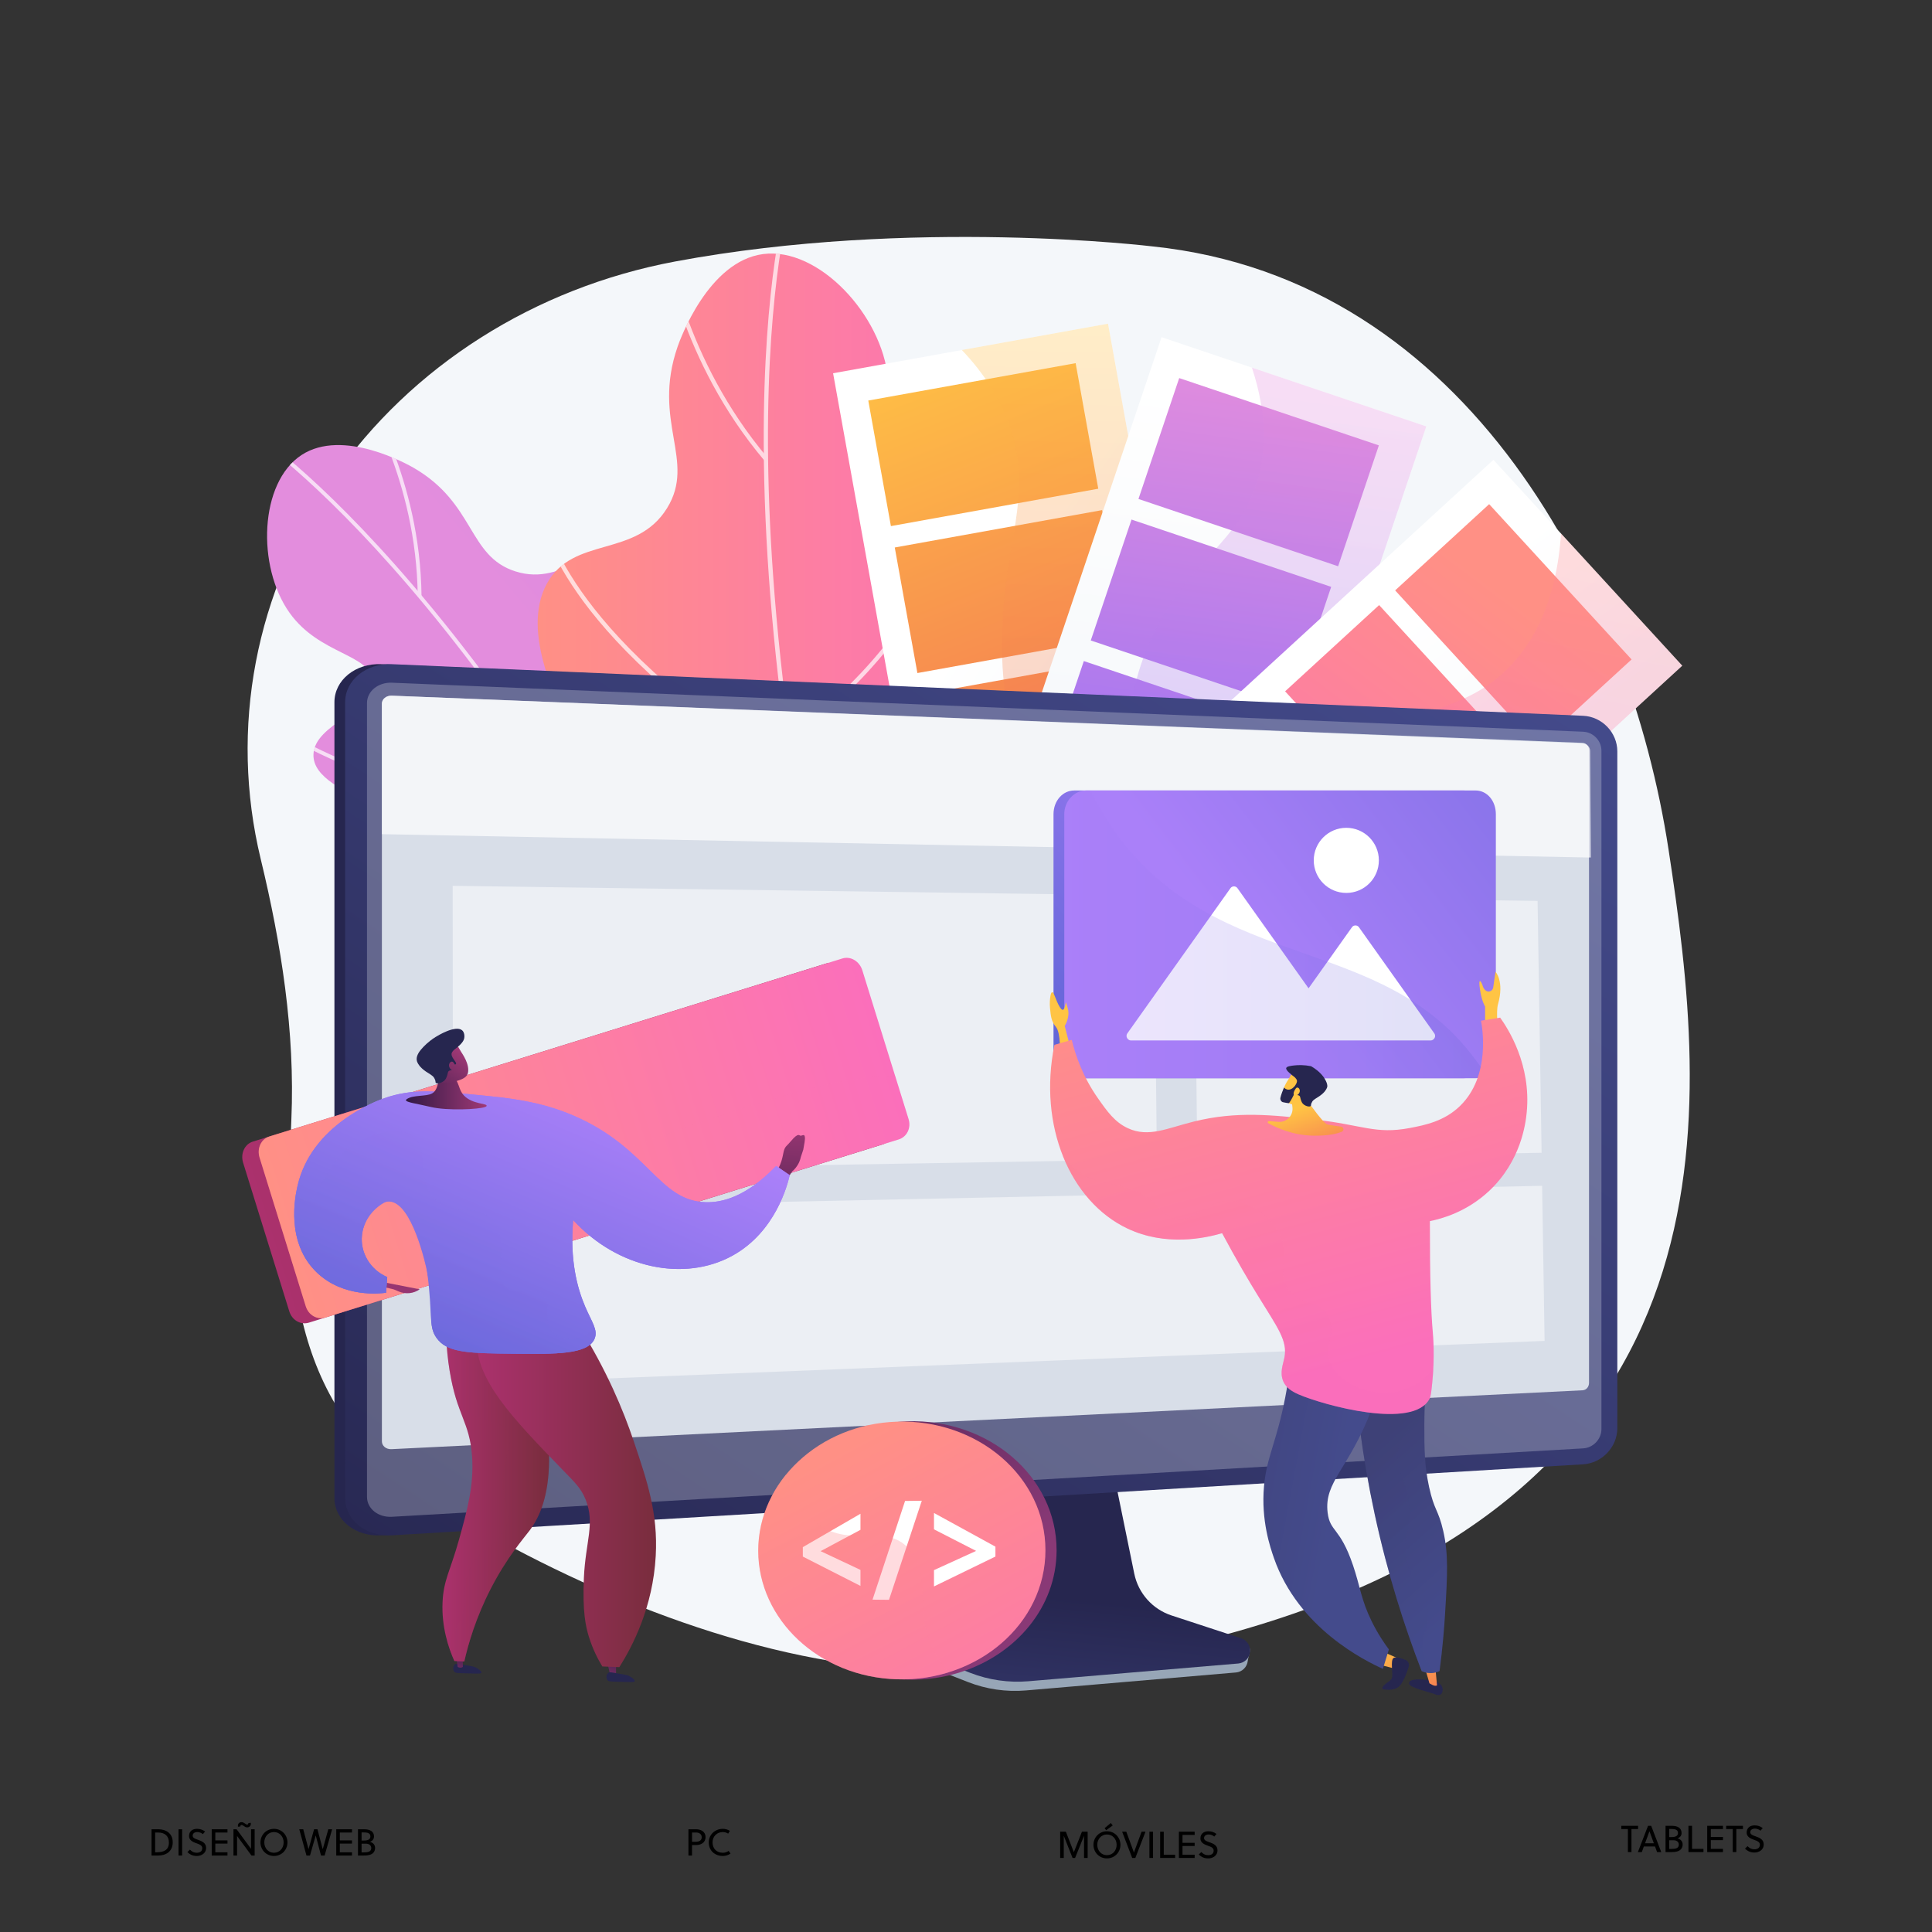 <?xml version="1.0" encoding="utf-8"?>
<!-- Generator: Adobe Illustrator 16.0.3, SVG Export Plug-In . SVG Version: 6.00 Build 0)  -->
<!DOCTYPE svg PUBLIC "-//W3C//DTD SVG 1.1//EN" "http://www.w3.org/Graphics/SVG/1.1/DTD/svg11.dtd">
<svg version="1.1" xmlns="http://www.w3.org/2000/svg" xmlns:xlink="http://www.w3.org/1999/xlink" x="0px" y="0px" width="3710px"
	 height="3710px" viewBox="0 0 3710 3710" enable-background="new 0 0 3710 3710" xml:space="preserve">
<rect x="0" y="0" width="3710" height="3710" fill="#333333" stroke="none"/>
<g id="Background">
</g>
<g id="Illustration">
	<g>
		<path fill="#F4F7FA" d="M3204.074,1631.257c-75.061-491.309-382.81-1094.917-990.803-1158.085c0,0-461.617-56.148-916.669,28.95
			c-270.074,50.506-506.89,200.853-656.737,416.937c-149.849,216.085-199.902,479.57-139.156,730.771
			c39.455,163.157,66.116,332.02,58.799,499.673c-12.734,291.785-5.408,564.146,277.764,738.159
			c252.839,155.374,571.042,292.408,874.611,316.41c206.304,16.312,437.66-10.084,636.498-63.796
			C3361.702,2866.548,3279.136,2122.565,3204.074,1631.257z"/>
		<g>
			<g>
				<g>
					<defs>
						<path id="SVGID_1_" d="M1556.468,2118.337c156.986-168.067,128.876-458.586,26.43-519.104
							c-53.286-31.478-104.631,12.293-155.332-27.934c-56.173-44.568-20.911-120.329-55.805-265.684
							c-18.029-75.102-50.723-211.289-140.011-244.962c-88.546-33.394-144.469,67.324-241.725,36.662
							c-91.962-28.993-76.911-130.064-195.484-198.847c-11.029-6.398-136.003-76.887-215.6-24.651
							c-80.867,53.068-86.335,214.061-22.82,303.054c57.706,80.852,155.392,78.511,159.51,131.543
							c4.538,58.441-112.604,80.426-113.707,140.909c-1.594,87.425,241.992,105.27,271.947,237.426
							c17.615,77.713-58.717,106.379-57.984,208.49c0.944,131.79,129.252,245.847,231.731,295.724
							C1196.133,2263.246,1420.399,2264.011,1556.468,2118.337z"/>
					</defs>
					<linearGradient id="SVGID_2_" gradientUnits="userSpaceOnUse" x1="1177.782" y1="1405.047" x2="3017.728" y2="-137.533">
						<stop  offset="0.004" style="stop-color:#E38DDD"/>
						<stop  offset="1" style="stop-color:#9571F6"/>
					</linearGradient>
					<use xlink:href="#SVGID_1_"  overflow="visible" fill="url(#SVGID_2_)"/>
					<clipPath id="SVGID_3_">
						<use xlink:href="#SVGID_1_"  overflow="visible"/>
					</clipPath>
					<g opacity="0.7" clip-path="url(#SVGID_3_)">
						<path fill="#FFFFFF" d="M1486.395,2259.987l6.595-3.106c-120.261-255.356-247.938-489.283-379.49-695.283
							c-105.266-164.836-213.237-312.27-320.914-438.202C609.091,908.792,488.316,829.974,487.118,829.202l-3.944,6.131
							c1.19,0.768,121.327,79.23,304.214,293.201C956.197,1326.034,1214.5,1682.65,1486.395,2259.987z"/>
						<path fill="#FFFFFF" d="M809.451,1144.591c-2.283-225.921-107.892-390.269-108.959-391.901l-6.104,3.984
							c1.057,1.616,105.513,164.284,107.773,387.99L809.451,1144.591z"/>
						<path fill="#FFFFFF" d="M1132.952,1590.748c74.207-234.668,78.848-391.896,69.672-482.473
							c-9.995-98.657-37.375-141.041-38.535-142.797l-6.084,4.016c0.277,0.42,27.728,43.135,37.448,140.325
							c8.979,89.806,4.219,245.761-69.452,478.73L1132.952,1590.748z"/>
						<path fill="#FFFFFF" d="M1385.864,2042.59c218.622-370.604,181.189-621.534,180.786-624.025l-7.196,1.166
							c0.101,0.626,9.609,65.699-9.337,177.081c-16.686,98.078-59.815,254.388-170.53,442.074L1385.864,2042.59z"/>
						<path fill="#FFFFFF" d="M1013.896,1541.687c25.231-0.528,50.855-2.438,76.75-5.992l-0.991-7.222
							c-169.189,23.228-327.703-24.534-430.879-68.692c-111.849-47.871-184.476-101.869-185.194-102.409l-4.374,5.834
							c0.728,0.545,74.054,55.065,186.698,103.277C744.165,1504.256,872.634,1544.644,1013.896,1541.687z"/>
						<path fill="#FFFFFF" d="M1297.137,1962.595c13.623-0.285,27.418-1.053,41.399-2.35l-0.674-7.258
							c-177.285,16.434-326.539-53.157-420.537-114.429c-101.927-66.441-162.563-137.593-163.164-138.303l-5.569,4.704
							c0.608,0.72,61.938,72.687,164.753,139.706C1000.911,1901.745,1136.003,1965.968,1297.137,1962.595z"/>
					</g>
				</g>
			</g>
			<g>
				<g>
					<defs>
						<path id="SVGID_4_" d="M1545.843,2250.276c-254.893-27.637-442.633-293.401-400.184-419.074
							c22.079-65.365,97.295-65.782,110.823-136.654c14.988-78.522-69.934-116.823-146.277-264.956
							c-39.445-76.536-110.973-215.327-60.093-308.753c50.458-92.651,170.991-48.316,230.791-145
							c56.545-91.422-29.736-165.808,20.314-310.197c4.656-13.431,58.869-163.919,164.101-177.753
							c106.911-14.057,228.718,117.899,239.867,239.275c10.129,110.273-74.057,179.405-38.932,227.182
							c38.709,52.649,153.623-14.058,198.581,36.209c64.983,72.658-127.703,265.036-56.795,398.43
							c41.696,78.439,149.978,46.555,173.033,158.035c37.161,179.698,18.129,233.017-32.094,349.728
							C1876.195,2065.887,1766.773,2274.231,1545.843,2250.276z"/>
					</defs>
					<linearGradient id="SVGID_5_" gradientUnits="userSpaceOnUse" x1="1032.486" y1="1369.512" x2="2000.524" y2="1369.512">
						<stop  offset="0" style="stop-color:#FF9085"/>
						<stop  offset="1" style="stop-color:#FB6FBB"/>
					</linearGradient>
					<use xlink:href="#SVGID_4_"  overflow="visible" fill="url(#SVGID_5_)"/>
					<clipPath id="SVGID_6_">
						<use xlink:href="#SVGID_4_"  overflow="visible"/>
					</clipPath>
					<g opacity="0.7" clip-path="url(#SVGID_6_)">
						<path fill="#FFFFFF" d="M1708.121,2318.873l-7.83,2.178c-84.336-303.154-146.81-593.612-185.684-863.311
							c-31.105-215.808-47.258-418.889-48.008-603.603c-1.279-314.772,43.326-469.238,43.776-470.762l7.793,2.306
							c-0.446,1.515-44.771,155.216-43.44,469.012C1475.957,1144.335,1517.444,1633.473,1708.121,2318.873z"/>
						<path fill="#FFFFFF" d="M1467.787,884.312c-162.525-192.422-192.984-408.065-193.272-410.222l8.054-1.078
							c0.285,2.134,30.495,215.521,191.427,406.056L1467.787,884.312z"/>
						<path fill="#FFFFFF" d="M1519.402,1496.514c-233.478-144.128-351.847-273.509-410.031-356.666
							c-63.375-90.578-71.109-146.296-71.408-148.623l8.061-1.038c0.072,0.556,7.985,56.604,70.525,145.745
							c57.79,82.364,175.332,210.581,407.121,353.667L1519.402,1496.514z"/>
						<path fill="#FFFFFF" d="M1634.757,2062.133c-454.367-153.786-605.417-392.91-606.89-395.307l6.925-4.254
							c0.37,0.603,39.71,62.469,136.785,142.724c85.481,70.668,235.68,171.256,465.784,249.14L1634.757,2062.133z"/>
						<path fill="#FFFFFF" d="M1584.215,1368.425c-21.689,17.92-44.715,34.961-69.167,50.808l-4.42-6.819
							c159.765-103.544,258.842-259.257,313.817-371.647c59.595-121.837,81.611-220.298,81.825-221.276l7.939,1.742
							c-0.218,0.99-22.445,100.401-82.463,223.105C1784.721,1140.477,1705.644,1268.094,1584.215,1368.425z"/>
						<path fill="#FFFFFF" d="M1651.444,1930.001c-11.71,9.675-23.917,19.068-36.666,28.151l-4.714-6.619
							c161.656-115.173,237.023-282.578,271.791-402.736c37.699-130.296,37.106-234.512,37.097-235.549l8.127-0.082
							c0.01,1.05,0.61,106.46-37.417,237.89C1857.273,1662.992,1789.955,1815.557,1651.444,1930.001z"/>
					</g>
				</g>
			</g>
		</g>
		<g>
			<g>
				
					<linearGradient id="SVGID_7_" gradientUnits="userSpaceOnUse" x1="1411.905" y1="1537.38" x2="1692.114" y2="1973.261" gradientTransform="matrix(0.931 -0.365 0.365 0.931 -60.986 340.907)">
					<stop  offset="0.004" style="stop-color:#FFFFFF"/>
					<stop  offset="1" style="stop-color:#F4F7FA"/>
				</linearGradient>
				<polygon fill="url(#SVGID_7_)" points="2386.022,2054.64 1858.106,2149.807 1599.769,716.747 2127.685,621.579 				"/>
				
					<linearGradient id="SVGID_8_" gradientUnits="userSpaceOnUse" x1="2591.098" y1="861.476" x2="2826.865" y2="2046.522" gradientTransform="matrix(0.984 -0.177 0.177 0.984 -915.862 208.152)">
					<stop  offset="0" style="stop-color:#FFC444"/>
					<stop  offset="0.996" style="stop-color:#F36F56"/>
				</linearGradient>
				<polygon fill="url(#SVGID_8_)" points="2108.99,938.479 1710.801,1010.26 1667.338,769.161 2065.527,697.38 				"/>
				
					<linearGradient id="SVGID_9_" gradientUnits="userSpaceOnUse" x1="2517.023" y1="775.872" x2="2752.789" y2="1960.914" gradientTransform="matrix(0.984 -0.177 0.177 0.984 -915.862 208.152)">
					<stop  offset="0" style="stop-color:#FFC444"/>
					<stop  offset="0.996" style="stop-color:#F36F56"/>
				</linearGradient>
				<polygon fill="url(#SVGID_9_)" points="2159.858,1220.653 1761.669,1292.435 1718.206,1051.337 2116.396,979.555 				"/>
				
					<linearGradient id="SVGID_10_" gradientUnits="userSpaceOnUse" x1="2461.707" y1="784.567" x2="2697.475" y2="1969.613" gradientTransform="matrix(0.984 -0.177 0.177 0.984 -915.862 208.152)">
					<stop  offset="0" style="stop-color:#FFC444"/>
					<stop  offset="0.996" style="stop-color:#F36F56"/>
				</linearGradient>
				<polygon fill="url(#SVGID_10_)" points="2210.726,1502.828 1812.537,1574.609 1769.074,1333.511 2167.264,1261.729 				"/>
				
					<linearGradient id="SVGID_11_" gradientUnits="userSpaceOnUse" x1="2422.773" y1="875.598" x2="2658.54" y2="2060.644" gradientTransform="matrix(0.984 -0.177 0.177 0.984 -915.862 208.152)">
					<stop  offset="0" style="stop-color:#FFC444"/>
					<stop  offset="0.996" style="stop-color:#F36F56"/>
				</linearGradient>
				<polygon fill="url(#SVGID_11_)" points="2261.594,1785.003 1863.404,1856.784 1819.941,1615.686 2218.131,1543.903 				"/>
				<g opacity="0.3">
					
						<linearGradient id="SVGID_12_" gradientUnits="userSpaceOnUse" x1="1939.152" y1="1049.501" x2="1610.022" y2="1854.536" gradientTransform="matrix(0.931 -0.365 0.365 0.931 -60.986 340.907)">
						<stop  offset="0" style="stop-color:#FFC444"/>
						<stop  offset="0.996" style="stop-color:#F36F56"/>
					</linearGradient>
					<path fill="url(#SVGID_12_)" d="M2127.684,621.579l-280.635,50.591c40.378,42.263,76.665,95.219,96.224,160.442
						c37.217,124.107-12.465,204.744-18.655,372.762c-6.461,175.354,41.392,257.441,78.886,420.505
						c27.355,118.975,49.421,282.086,34.126,491.565l348.393-62.805L2127.684,621.579z"/>
				</g>
			</g>
			<g>
				
					<linearGradient id="SVGID_13_" gradientUnits="userSpaceOnUse" x1="2091.067" y1="1249.353" x2="1677.432" y2="1998.788" gradientTransform="matrix(0.931 -0.365 0.365 0.931 -60.986 340.907)">
					<stop  offset="0.004" style="stop-color:#FFFFFF"/>
					<stop  offset="1" style="stop-color:#F4F7FA"/>
				</linearGradient>
				<polygon fill="url(#SVGID_13_)" points="2273.75,2198.724 1765.422,2027.391 2230.517,647.504 2738.844,818.837 				"/>
				
					<linearGradient id="SVGID_14_" gradientUnits="userSpaceOnUse" x1="6046.417" y1="-438.166" x2="6232.241" y2="559.417" gradientTransform="matrix(0.948 0.319 -0.319 0.948 -3421.544 -827.747)">
					<stop  offset="0.004" style="stop-color:#E38DDD"/>
					<stop  offset="1" style="stop-color:#9571F6"/>
				</linearGradient>
				<polygon fill="url(#SVGID_14_)" points="2569.582,1087.398 2186.167,958.167 2264.415,726.015 2647.83,855.245 				"/>
				
					<linearGradient id="SVGID_15_" gradientUnits="userSpaceOnUse" x1="5994.801" y1="-428.546" x2="6180.624" y2="569.032" gradientTransform="matrix(0.948 0.319 -0.319 0.948 -3421.544 -827.747)">
					<stop  offset="0.004" style="stop-color:#E38DDD"/>
					<stop  offset="1" style="stop-color:#9571F6"/>
				</linearGradient>
				<polygon fill="url(#SVGID_15_)" points="2478.003,1359.103 2094.589,1229.872 2172.836,997.72 2556.251,1126.95 				"/>
				
					<linearGradient id="SVGID_16_" gradientUnits="userSpaceOnUse" x1="5943.184" y1="-418.932" x2="6129.008" y2="578.653" gradientTransform="matrix(0.948 0.319 -0.319 0.948 -3421.544 -827.747)">
					<stop  offset="0.004" style="stop-color:#E38DDD"/>
					<stop  offset="1" style="stop-color:#9571F6"/>
				</linearGradient>
				<polygon fill="url(#SVGID_16_)" points="2386.424,1630.808 2003.01,1501.576 2081.258,1269.424 2464.672,1398.654 				"/>
				
					<linearGradient id="SVGID_17_" gradientUnits="userSpaceOnUse" x1="5857.52" y1="-592.105" x2="6043.344" y2="405.48" gradientTransform="matrix(0.948 0.319 -0.319 0.948 -3421.544 -827.747)">
					<stop  offset="0.004" style="stop-color:#E38DDD"/>
					<stop  offset="1" style="stop-color:#9571F6"/>
				</linearGradient>
				<polygon fill="url(#SVGID_17_)" points="2294.846,1902.512 1911.432,1773.281 1989.679,1541.128 2373.094,1670.359 				"/>
				<g opacity="0.3">
					
						<linearGradient id="SVGID_18_" gradientUnits="userSpaceOnUse" x1="2179.347" y1="1298.072" x2="1765.711" y2="2047.508" gradientTransform="matrix(0.931 -0.365 0.365 0.931 -60.986 340.907)">
						<stop  offset="0.004" style="stop-color:#E38DDD"/>
						<stop  offset="1" style="stop-color:#9571F6"/>
					</linearGradient>
					<path fill="url(#SVGID_18_)" d="M2738.844,818.837l-334.789-112.842c29.936,90.385,25.382,158.09,13.116,206.534
						c-34.461,136.116-139.918,160.696-210.329,322.517c-66.024,151.738-28.937,257.996-34.853,386.277
						c-5.63,122.05-51.021,282.056-211.804,471.713l313.563,105.688L2738.844,818.837z"/>
				</g>
			</g>
			<g>
				
					<linearGradient id="SVGID_19_" gradientUnits="userSpaceOnUse" x1="1895.188" y1="1897.559" x2="2024.179" y2="2373.491" gradientTransform="matrix(0.931 -0.365 0.365 0.931 -60.986 340.907)">
					<stop  offset="0.004" style="stop-color:#FFFFFF"/>
					<stop  offset="1" style="stop-color:#F4F7FA"/>
				</linearGradient>
				<polygon fill="url(#SVGID_19_)" points="2157.279,2262.612 1794.683,1867.295 2867.795,883.004 3230.392,1278.321 				"/>
				
					<linearGradient id="SVGID_20_" gradientUnits="userSpaceOnUse" x1="8469.194" y1="-3149.809" x2="8655.03" y2="-2152.161" gradientTransform="matrix(0.676 0.737 -0.737 0.676 -5115.918 -2943.963)">
					<stop  offset="0" style="stop-color:#FF9085"/>
					<stop  offset="1" style="stop-color:#FB6FBB"/>
				</linearGradient>
				<polygon fill="url(#SVGID_20_)" points="2952.564,1431.899 2679.069,1133.726 2859.61,968.128 3133.105,1266.302 				"/>
				
					<linearGradient id="SVGID_21_" gradientUnits="userSpaceOnUse" x1="8406.167" y1="-3201.335" x2="8592.004" y2="-2203.683" gradientTransform="matrix(0.676 0.737 -0.737 0.676 -5115.918 -2943.963)">
					<stop  offset="0" style="stop-color:#FF9085"/>
					<stop  offset="1" style="stop-color:#FB6FBB"/>
				</linearGradient>
				<polygon fill="url(#SVGID_21_)" points="2741.264,1625.71 2467.77,1327.535 2648.311,1161.938 2921.805,1460.112 				"/>
				
					<linearGradient id="SVGID_22_" gradientUnits="userSpaceOnUse" x1="8347.87" y1="-3227.468" x2="8533.707" y2="-2229.816" gradientTransform="matrix(0.676 0.737 -0.737 0.676 -5115.918 -2943.963)">
					<stop  offset="0" style="stop-color:#FF9085"/>
					<stop  offset="1" style="stop-color:#FB6FBB"/>
				</linearGradient>
				<polygon fill="url(#SVGID_22_)" points="2529.965,1819.521 2256.47,1521.346 2437.011,1355.748 2710.506,1653.923 				"/>
				
					<linearGradient id="SVGID_23_" gradientUnits="userSpaceOnUse" x1="8284.947" y1="-3278.438" x2="8470.784" y2="-2280.786" gradientTransform="matrix(0.676 0.737 -0.737 0.676 -5115.918 -2943.963)">
					<stop  offset="0" style="stop-color:#FF9085"/>
					<stop  offset="1" style="stop-color:#FB6FBB"/>
				</linearGradient>
				<polygon fill="url(#SVGID_23_)" points="2318.665,2013.331 2045.17,1715.156 2225.711,1549.559 2499.206,1847.733 				"/>
				<g opacity="0.3">
					
						<linearGradient id="SVGID_24_" gradientUnits="userSpaceOnUse" x1="2435.672" y1="1529.09" x2="2053.165" y2="2133.986" gradientTransform="matrix(0.931 -0.365 0.365 0.931 -60.986 340.907)">
						<stop  offset="0" style="stop-color:#FF9085"/>
						<stop  offset="1" style="stop-color:#FB6FBB"/>
					</linearGradient>
					<path fill="url(#SVGID_24_)" d="M3230.391,1278.321l-232.708-253.708c-8.965,131.146-52.8,205.277-93.3,249.635
						c-94.675,103.691-199.236,75.538-337.738,184.9c-129.875,102.551-147.381,213.726-213.196,323.996
						c-58.351,97.762-162.728,208.258-363.84,296.666l167.671,182.802L3230.391,1278.321z"/>
				</g>
			</g>
			
				<linearGradient id="SVGID_25_" gradientUnits="userSpaceOnUse" x1="2553.852" y1="2280.872" x2="2667.945" y2="2280.872" gradientTransform="matrix(0.984 -0.177 0.177 0.984 -915.862 208.152)">
				<stop  offset="0.004" style="stop-color:#E38DDD"/>
				<stop  offset="1" style="stop-color:#9571F6"/>
			</linearGradient>
			<circle fill="url(#SVGID_25_)" cx="2058.15" cy="1989.586" r="57.045"/>
		</g>
		<g>
			<g>
				<path fill="#97A6B7" d="M2245.229,3118.218c-36.632-12.15-64.012-43.24-71.733-81.453l-53.317-263.885l-456.094,16.195
					l-56.132,274.909c-7.861,38.501,23.608,77.127,59.851,91.308l190.82,74.66c35.491,13.887,73.642,19.418,111.56,16.174
					l403.271-34.499c11.789-1.009,21.245-10.275,22.617-22.163c1.372-11.889,9.631-25.238-1.609-28.967L2245.229,3118.218z"/>
				<linearGradient id="SVGID_26_" gradientUnits="userSpaceOnUse" x1="1959.929" y1="3612.936" x2="2016.8" y2="3063.176">
					<stop  offset="0" style="stop-color:#444B8C"/>
					<stop  offset="0.996" style="stop-color:#26264F"/>
				</linearGradient>
				<path fill="url(#SVGID_26_)" d="M2249.743,3102.169c-36.596-11.998-63.948-42.697-71.661-80.43l-53.264-260.567l-444.977,16.01
					l-56.076,271.453c-7.854,38.017,12.925,76.14,49.132,90.142l190.627,73.723c35.456,13.712,73.568,19.173,111.447,15.971
					l402.865-34.065c11.776-0.996,21.223-10.146,22.594-21.886s-5.714-22.819-16.944-26.502L2249.743,3102.169z"/>
			</g>
			<linearGradient id="SVGID_27_" gradientUnits="userSpaceOnUse" x1="1565.252" y1="2079.005" x2="964.939" y2="2148.514">
				<stop  offset="0" style="stop-color:#444B8C"/>
				<stop  offset="0.395" style="stop-color:#383C74"/>
				<stop  offset="0.996" style="stop-color:#26264F"/>
			</linearGradient>
			<path fill="url(#SVGID_27_)" d="M732.119,2948.271c-49.46,2.949-89.923-29.138-89.923-71.541V1348.407
				c0-42.402,40.463-75.148,89.923-73.006l2287.338,99.108c36.313,1.574,65.716,32.188,65.716,68.252v1299.827
				c0,36.063-29.403,67.157-65.716,69.322L732.119,2948.271z"/>
			<linearGradient id="SVGID_28_" gradientUnits="userSpaceOnUse" x1="2586.933" y1="976.588" x2="975.569" y2="3428.386">
				<stop  offset="0" style="stop-color:#444B8C"/>
				<stop  offset="0.996" style="stop-color:#26264F"/>
			</linearGradient>
			<path fill="url(#SVGID_28_)" d="M752.676,2948.271c-49.46,2.949-89.924-29.138-89.924-71.541V1348.407
				c0-42.402,40.463-75.148,89.924-73.006l2287.338,99.108c36.313,1.574,65.716,32.188,65.716,68.252v1299.827
				c0,36.063-29.403,67.157-65.716,69.322L752.676,2948.271z"/>
			<path opacity="0.3" fill="#D8DEE8" d="M3040.015,1405.101l-2287.338-94.097c-26.441-1.089-47.94,16.383-47.94,39.025v1188.632
				v335.762c0,22.644,21.499,39.764,47.94,38.246l2287.338-131.35c19.463-1.117,35.201-17.706,35.201-37.056v-297.136V1441.584
				C3075.216,1422.234,3059.478,1405.901,3040.015,1405.101z"/>
			<path fill="#D8DEE8" d="M3051.408,1440.756V2655.38c0,7.551-4.981,13.997-12.563,14.376l-2287.086,113.08
				c-10.299,0.506-18.404-6.256-18.404-15.04V1351.151c0-8.784,8.695-15.641,18.994-15.229l2286.334,90.584
				C3046.266,1426.822,3051.408,1433.204,3051.408,1440.756z"/>
			<g>
				<path opacity="0.7" fill="#FFFFFF" d="M3053.539,1442.215l1.277,204.482L733.355,1601.83v-250.739
					c0-8.749,8.547-15.578,18.67-15.169l2287.758,91.832C3047.504,1428.08,3053.485,1434.557,3053.539,1442.215z"/>
				<g opacity="0.5">
					<polygon fill="#FFFFFF" points="2221.572,2226.248 869.794,2249.232 869.227,1701.035 2216.158,1719.736 					"/>
					<polygon fill="#FFFFFF" points="2960.338,2213.687 2299.136,2224.929 2293.469,1720.81 2952.615,1729.961 					"/>
					<polygon fill="#FFFFFF" points="2966.105,2574.915 870.218,2658.936 869.868,2321.136 2961.35,2277.102 					"/>
				</g>
			</g>
		</g>
		<g>
			<g>
				
					<linearGradient id="SVGID_29_" gradientUnits="userSpaceOnUse" x1="2.195" y1="2293.736" x2="1214.236" y2="2293.736" gradientTransform="matrix(0.955 -0.297 0.297 0.955 -171.646 185)">
					<stop  offset="0" style="stop-color:#AB316D"/>
					<stop  offset="1" style="stop-color:#792D3D"/>
				</linearGradient>
				<path fill="url(#SVGID_29_)" d="M1713.013,2158.553c5.439,17.511-3.221,34.43-18.876,39.293L593.33,2539.813
					c-15.656,4.863-32.378-4.171-37.818-21.681l-88.643-285.346c-5.44-17.511,2.842-35.647,18.498-40.511l1100.808-341.968
					c15.656-4.863,32.757,5.389,38.196,22.898L1713.013,2158.553z"/>
				
					<linearGradient id="SVGID_30_" gradientUnits="userSpaceOnUse" x1="35.277" y1="2293.736" x2="1247.319" y2="2293.736" gradientTransform="matrix(0.955 -0.297 0.297 0.955 -171.646 185)">
					<stop  offset="0" style="stop-color:#FF9085"/>
					<stop  offset="1" style="stop-color:#FB6FBB"/>
				</linearGradient>
				<path fill="url(#SVGID_30_)" d="M1655.966,1863.396l88.646,285.354c5.434,17.492-3.228,34.418-18.882,39.281L624.926,2529.998
					c-15.654,4.863-32.382-4.176-37.816-21.667l-88.646-285.354c-5.443-17.521,2.844-35.653,18.499-40.517l1100.803-341.966
					C1633.42,1835.631,1650.523,1845.877,1655.966,1863.396z"/>
				
					<linearGradient id="SVGID_31_" gradientUnits="userSpaceOnUse" x1="35.277" y1="2293.736" x2="1247.313" y2="2293.736" gradientTransform="matrix(0.955 -0.297 0.297 0.955 -171.646 185)">
					<stop  offset="0" style="stop-color:#FF9085"/>
					<stop  offset="1" style="stop-color:#FB6FBB"/>
				</linearGradient>
				<path opacity="0.2" fill="url(#SVGID_31_)" d="M1719.111,2066.663l25.5,82.088c5.434,17.492-3.228,34.418-18.882,39.281
					L624.926,2529.998c-15.654,4.863-32.382-4.176-37.816-21.667l-88.646-285.354c-5.443-17.521,2.844-35.653,18.499-40.517
					l140.738-43.72c36.646-1.968,74.209,3.685,106.979,23.707c110.785,67.688,119.874,157.771,405.952,54.729
					C1379.043,2142.103,1598.468,2062.033,1719.111,2066.663z"/>
			</g>
			<g>
				<path fill="#26264F" d="M873.419,3196.32c2.521-2.16,5.358-1.395,18.093,0.818c15.651,2.721,18.907,2.876,24.12,5.99
					c1.276,0.763,9.855,5.888,8.896,8.962c-0.729,2.336-6.432,1.779-27.279,1.251c-18.448-0.469-23.21-0.268-25.636-4.022
					C869.146,3205.504,870.103,3199.16,873.419,3196.32z"/>
				<linearGradient id="SVGID_32_" gradientUnits="userSpaceOnUse" x1="887.604" y1="3158.741" x2="874.668" y2="3243.165">
					<stop  offset="0" style="stop-color:#311944"/>
					<stop  offset="1" style="stop-color:#A03976"/>
				</linearGradient>
				<path fill="url(#SVGID_32_)" d="M876.142,3183.116l2.724,17.911c3.442,1.827,6.779,1.96,9.986,0l-0.228-15.672L876.142,3183.116
					z"/>
				<linearGradient id="SVGID_33_" gradientUnits="userSpaceOnUse" x1="849.612" y1="2856.461" x2="1054.357" y2="2856.461">
					<stop  offset="0" style="stop-color:#AB316D"/>
					<stop  offset="1" style="stop-color:#792D3D"/>
				</linearGradient>
				<path fill="url(#SVGID_33_)" d="M857.078,2522.391c-1.162,25.429-1.143,63.963,6.355,109.844
					c14.159,86.638,38.373,97.849,43.055,164.187c3.95,55.978-9.355,103.773-25.136,160.454
					c-16.598,59.62-29.704,76.941-31.536,120.182c-2.021,47.688,11.357,87.104,22.695,112.568
					c6.354,0.304,12.709,0.604,19.064,0.907c7.705-33.773,22.133-84.018,50.837-139.801c30.99-60.226,62.937-96.42,74.439-111.66
					c40.836-54.095,65.154-163.454-18.157-408.511C951.49,2527.837,904.285,2525.114,857.078,2522.391z"/>
				<linearGradient id="SVGID_34_" gradientUnits="userSpaceOnUse" x1="1185.061" y1="3159.341" x2="1158.508" y2="3254.659">
					<stop  offset="0" style="stop-color:#311944"/>
					<stop  offset="1" style="stop-color:#A03976"/>
				</linearGradient>
				<path fill="url(#SVGID_34_)" d="M1164.576,3185.824l6.603,27.982c0,0,4.291,3.96,11.815,0v-26.627L1164.576,3185.824z"/>
				<path fill="#26264F" d="M1167.769,3212.608c2.522-2.159,5.358-1.394,18.093,0.819c15.649,2.721,18.907,2.876,24.119,5.989
					c1.277,0.764,9.855,5.889,8.896,8.963c-0.73,2.336-6.432,1.779-27.279,1.25c-18.448-0.468-23.21-0.266-25.636-4.021
					C1163.496,3221.793,1164.453,3215.449,1167.769,3212.608z"/>
				<linearGradient id="SVGID_35_" gradientUnits="userSpaceOnUse" x1="849.612" y1="2856.461" x2="1054.358" y2="2856.461">
					<stop  offset="0" style="stop-color:#AB316D"/>
					<stop  offset="1" style="stop-color:#792D3D"/>
				</linearGradient>
				<path opacity="0.3" fill="url(#SVGID_35_)" d="M998.695,2530.561c-47.205-2.724-94.411-5.446-141.617-8.17
					c-1.162,25.429-1.143,63.963,6.355,109.844c4.519,27.648,10.061,47.58,15.666,64.108c3.696,3.756,7.611,7.407,12.021,10.785
					c36.789,28.173,68.075,16.715,83.063,42.213c14.792,25.16-11.118,44.056-8.17,108.937c1.881,41.375,12.76,41.181,8.17,64
					c-9.585,47.678-56.684,46.604-76.255,99.404c-12.311,33.218,2.387,44.279-10.894,81.702
					c-6.888,19.412-17.485,35.002-28.453,47.388c4.173,15.064,9.2,28.232,13.929,38.854c6.354,0.304,12.709,0.604,19.064,0.907
					c7.706-33.773,22.133-84.018,50.837-139.801c30.991-60.226,62.937-96.42,74.439-111.66
					C1057.688,2884.977,1082.006,2775.617,998.695,2530.561z"/>
				<linearGradient id="SVGID_36_" gradientUnits="userSpaceOnUse" x1="915.193" y1="2855.553" x2="1259.821" y2="2855.553">
					<stop  offset="0" style="stop-color:#AB316D"/>
					<stop  offset="1" style="stop-color:#792D3D"/>
				</linearGradient>
				<path fill="url(#SVGID_36_)" d="M930.61,2509.681c-12.996,27.166-15.359,49.204-15.417,63.434
					c-0.317,77.148,66.206,147.328,164.546,248.739c24.23,24.987,35.984,35.679,44.89,57.947
					c18.416,46.054-0.232,80.048-3.381,150.051c-2.944,65.468,3.577,93.73,9.532,113.021c7.745,25.085,18.112,44.479,25.873,57.191
					c10.894,0.454,21.787,0.907,32.681,1.361c25.876-41.104,64.525-115.662,69.879-213.818
					c4.462-81.807-16.222-143.021-42.851-221.836c-18.985-56.189-50.642-133.569-104.646-219.324
					C1051.349,2534.191,990.979,2521.937,930.61,2509.681z"/>
				<linearGradient id="SVGID_37_" gradientUnits="userSpaceOnUse" x1="953.338" y1="2018.513" x2="751.804" y2="2518.264">
					<stop  offset="0" style="stop-color:#311944"/>
					<stop  offset="1" style="stop-color:#A03976"/>
				</linearGradient>
				<path fill="url(#SVGID_37_)" d="M737.23,2462.407v9.252l15.597,3.478c2.068,0.462,4.089,1.118,6.033,1.96l6.696,2.897
					c13.29,5.754,28.618,4.176,40.458-4.163l0,0L737.23,2462.407z"/>
				<linearGradient id="SVGID_38_" gradientUnits="userSpaceOnUse" x1="1508.677" y1="2437.301" x2="1516.456" y2="2140.155">
					<stop  offset="0" style="stop-color:#311944"/>
					<stop  offset="1" style="stop-color:#A03976"/>
				</linearGradient>
				<path fill="url(#SVGID_38_)" d="M1545.399,2182.377c-1.292-6.064-6.447,0.33-9.511-2.014
					c-6.341-4.854-17.322,12.371-24.511,19.009c-7.832,7.231-6.051,15.383-10.893,30.479c-2.622,8.171-7.545,19.503-17.703,32
					l17.703,19.064l20.717-31.356c3.984-3.423,9.738-9.37,13.62-18.322c1.488-3.434,2.424-6.67,3.018-9.508l4.668-14.029
					C1544.256,2197.16,1546.618,2188.106,1545.399,2182.377z"/>
				<linearGradient id="SVGID_39_" gradientUnits="userSpaceOnUse" x1="1120.277" y1="2089.44" x2="856.107" y2="2707.654">
					<stop  offset="0" style="stop-color:#AA80F9"/>
					<stop  offset="0.996" style="stop-color:#6165D7"/>
				</linearGradient>
				<path fill="url(#SVGID_39_)" d="M743.635,2452.325c-0.767,10.039-1.534,20.082-2.302,30.122
					c-11.218,1.511-81.102,9.805-132.085-38.128c-62.102-58.389-41.896-149.191-38.128-166.128
					c26.356-118.442,152.602-164.41,167.218-169.474c52.716-18.263,95.96-14.072,177.293-6.187
					c60.438,5.859,120.839,11.716,186.583,40.154c143.425,62.042,162.287,163.774,253.273,165.934
					c31.165,0.74,77.397-10.114,135.028-69.639c8.663,5.897,17.326,11.791,25.99,17.688
					c-4.223,18.283-27.194,109.409-110.661,154.971c-91.787,50.104-219.452,24.755-305.114-68.745
					c-6.745,76.187,7.473,130.162,23.242,166.787c12.504,29.04,24.87,44.591,17.702,61.276
					c-12.936,30.115-74.702,29.463-156.596,28.597c-80.547-0.852-121.255-1.756-142.577-25.211
					c-21.712-23.885-10.411-45.582-22.378-132.946c-10.252-74.841-17.814-130.051-46.291-138.602
					c-26.171-7.859-73.801,22.556-78.764,69.042C691.485,2405.394,711.087,2438.395,743.635,2452.325z"/>
				<linearGradient id="SVGID_40_" gradientUnits="userSpaceOnUse" x1="1120.277" y1="2089.44" x2="856.107" y2="2707.654">
					<stop  offset="0" style="stop-color:#AA80F9"/>
					<stop  offset="0.996" style="stop-color:#6165D7"/>
				</linearGradient>
				<path fill="url(#SVGID_40_)" d="M743.635,2452.325c-0.767,10.039-1.534,20.082-2.302,30.122
					c-11.218,1.511-81.102,9.805-132.085-38.128c-62.102-58.389-41.896-149.191-38.128-166.128
					c26.356-118.442,152.602-164.41,167.218-169.474c52.716-18.263,95.96-14.072,177.293-6.187
					c60.438,5.859,120.839,11.716,186.583,40.154c143.425,62.042,162.287,163.774,253.273,165.934
					c31.165,0.74,77.397-10.114,135.028-69.639c8.663,5.897,17.326,11.791,25.99,17.688
					c-4.223,18.283-27.194,109.409-110.661,154.971c-91.787,50.104-219.452,24.755-305.114-68.745
					c-6.745,76.187,7.473,130.162,23.242,166.787c12.504,29.04,24.87,44.591,17.702,61.276
					c-12.936,30.115-74.702,29.463-156.596,28.597c-80.547-0.852-121.255-1.756-142.577-25.211
					c-25.507-28.061-5.904-54.968-22.378-132.946c-2.593-12.274-28.702-131.716-72.099-134.102
					c-23.293-1.279-49.369,31.279-52.956,64.542C691.431,2405.563,711.073,2438.553,743.635,2452.325z"/>
				<linearGradient id="SVGID_41_" gradientUnits="userSpaceOnUse" x1="779.54" y1="2086.475" x2="934.525" y2="2086.475">
					<stop  offset="0" style="stop-color:#311944"/>
					<stop  offset="1" style="stop-color:#A03976"/>
				</linearGradient>
				<path fill="url(#SVGID_41_)" d="M841.419,2042.617c3.871,38.686-3.277,52.409-11.632,57.074
					c-11.384,6.356-36.713,2.441-48.71,11.011c-0.566,0.404-1.589,1.135-1.535,2.104c0.229,4.019,20.626,6.428,47.579,12.875
					c31.319,7.489,92.209,4.766,104.658,0c0.874-0.336,2.618-1.068,2.74-2.261c0.493-4.813-26.956-2.92-43.057-19.186
					c-12.045-12.168-7.511-24.165-24.878-43.916c-4.069-4.627-7.887-8.029-10.526-10.212
					C851.178,2047.609,846.299,2045.113,841.419,2042.617z"/>
				<g>
					<g>
						
							<linearGradient id="SVGID_42_" gradientUnits="userSpaceOnUse" x1="996.04" y1="2134.992" x2="910.755" y2="2014.171" gradientTransform="matrix(-1 0 0 1 1795.05 0)">
							<stop  offset="0" style="stop-color:#311944"/>
							<stop  offset="1" style="stop-color:#A03976"/>
						</linearGradient>
						<path fill="url(#SVGID_42_)" d="M868.845,2078.076c2.882-1.582,26.307-4.428,29.535-17.025
							c4.385-17.099-10.984-37.911-12.898-41.261c-8.016-14.02-10.031-15.913-13.759-18.29l-5.172-3.032
							c0,0-0.299-0.113-0.612-0.217c-3.302-1.091-14.471-1.179-16.721-0.645c-7.188,1.707-14.215,31.309-11.08,72.864
							c-0.264,1.592-0.517,3.196-0.759,4.814C836.747,2079.493,869.056,2079.558,868.845,2078.076z"/>
						<path fill="#26264F" d="M890.876,1995.823c-2.701,7.845-13.401,15.946-18.181,19.563c-0.7,0.53-2.72,2.32-4.551,5.205
							c-0.267,0.42-0.499,0.908-0.702,1.539c-2.639,8.187,10.492,17.453,8.081,21.146c-1.749,2.681-10.606-0.649-11.597,1.65
							c-0.935,2.167,6.46,6.441,5.401,9.034c-0.8,1.96-5.329,0.286-8.093,3.323c-1.376,1.507-0.936,2.672-2.329,7.228
							c-0.789,2.576-1.908,5.402-2.789,6.979c-4.284,7.669-16.837,10.718-19.334,7.744c-0.695-0.83-0.131-1.551-0.884-4.367
							c0,0-0.7-2.61-2.594-5.604c-2.708-4.278-9.079-7.237-15.539-11.672c-11.962-8.211-15.327-15.363-16.342-17.782
							c-0.114-0.271-0.214-0.521-0.303-0.75c-0.173-0.409-0.321-0.822-0.448-1.233c-2.704-8.75,4.216-18.181,7.947-22.574
							c5.34-6.232,14.329-15.479,27.503-23.719c3.584-2.242,38.439-23.757,51.219-13.119
							C891.907,1982.212,892.709,1990.495,890.876,1995.823z"/>
						
							<linearGradient id="SVGID_43_" gradientUnits="userSpaceOnUse" x1="990.096" y1="2139.186" x2="904.81" y2="2018.365" gradientTransform="matrix(-1 0 0 1 1795.05 0)">
							<stop  offset="0" style="stop-color:#311944"/>
							<stop  offset="1" style="stop-color:#A03976"/>
						</linearGradient>
						<path fill="url(#SVGID_43_)" d="M870.822,2040.353c-3.256-4.27-8.716-0.066-8.623,5.552
							c0.096,5.615,5.669,11.333,10.922,10.104C878.377,2054.78,875.204,2046.1,870.822,2040.353z"/>
					</g>
				</g>
				<linearGradient id="SVGID_44_" gradientUnits="userSpaceOnUse" x1="1019.418" y1="2046.342" x2="755.247" y2="2664.556">
					<stop  offset="0" style="stop-color:#AA80F9"/>
					<stop  offset="0.996" style="stop-color:#6165D7"/>
				</linearGradient>
				<path opacity="0.3" fill="url(#SVGID_44_)" d="M1121.249,2565.511c-18.354,8.744-43.875,8.238-58.553-5.447
					c-22.81-21.269,0.59-60.617-23.148-76.255c-21.69-14.29-42.81,4.562-62.639-8.17c-34.144-21.924,4.808-93.019-31.319-133.447
					c-29.771-33.316-73.074-3.888-108.936-38.128c-40.208-38.388-8.46-97.045-44.936-122.553
					c-30.503-21.333-85.63-3.336-118.468,20.425c-55.222,39.958-58.808,104.464-84.426,103.49
					c-5.679-0.216-12.53-3.719-20.154-14.957c-5.511,31.127-12.279,104.15,40.58,153.851
					c50.983,47.933,120.867,39.639,132.085,38.128c0.768-10.04,1.535-20.083,2.302-30.122
					c-32.562-13.772-52.204-46.762-48.567-80.488c3.587-33.263,29.665-65.821,52.956-64.542
					c43.397,2.386,69.506,121.827,72.1,134.102c16.473,77.979-3.13,104.886,22.377,132.946
					c21.321,23.455,62.031,24.359,142.577,25.211c81.895,0.866,143.66,1.519,156.596-28.597c3.084-7.175,2.424-14.205-0.176-22.124
					C1136.07,2555.848,1129.289,2561.681,1121.249,2565.511z"/>
			</g>
		</g>
		<g>
			<g>
				<linearGradient id="SVGID_45_" gradientUnits="userSpaceOnUse" x1="2564.602" y1="1690.385" x2="2079.429" y2="2082.756">
					<stop  offset="0" style="stop-color:#AA80F9"/>
					<stop  offset="0.996" style="stop-color:#6165D7"/>
				</linearGradient>
				<path fill="url(#SVGID_45_)" d="M2851.748,2021.027c0,26.137-19.252,49.417-40.814,49.417h-748.291
					c-21.563,0-39.602-23.28-39.602-49.417v-457.47c0-26.137,18.039-45.583,39.602-45.583h748.291
					c21.563,0,40.814,19.446,40.814,45.583V2021.027z"/>
				<linearGradient id="SVGID_46_" gradientUnits="userSpaceOnUse" x1="2390.976" y1="1845.656" x2="3439.498" y2="1042.982">
					<stop  offset="0" style="stop-color:#AA80F9"/>
					<stop  offset="0.996" style="stop-color:#6165D7"/>
				</linearGradient>
				<path fill="url(#SVGID_46_)" d="M2872.465,1563.571v457.466c0,17.536-7.73,33.847-19.41,42.305
					c-5.727,4.165-12.254,7.103-19.347,7.103h-748.292c-21.569,0-41.657-23.282-41.657-49.407v-457.466
					c0-26.158,20.088-45.597,41.657-45.597h748.292C2855.277,1517.975,2872.465,1537.413,2872.465,1563.571z"/>
				<g>
					<path fill="#FFFFFF" d="M2754.524,1984.7l-145.09-204.313c-1.461-2.057-3.937-3.294-6.589-3.295
						c-2.652,0-5.13,1.237-6.591,3.294l-83.437,117.452l-136.659-192.436c-1.461-2.057-3.937-3.295-6.589-3.295
						s-5.128,1.237-6.589,3.294L2164.603,1984.7c-1.599,2.251-1.739,6.069-0.361,8.444c1.376,2.374,4.046,4.789,6.95,4.789h271.86
						h139.517h165.365c2.904,0,5.574-2.415,6.95-4.789C2756.259,1990.77,2756.121,1986.952,2754.524,1984.7z"/>
					<circle fill="#FFFFFF" cx="2585.308" cy="1652.16" r="62.521"/>
				</g>
				<g opacity="0.2">
					<linearGradient id="SVGID_47_" gradientUnits="userSpaceOnUse" x1="2043.759" y1="1794.209" x2="2853.196" y2="1794.209">
						<stop  offset="0" style="stop-color:#AA80F9"/>
						<stop  offset="0.996" style="stop-color:#6165D7"/>
					</linearGradient>
					<path fill="url(#SVGID_47_)" d="M2853.196,2063.342c-5.727,4.165-12.396,7.103-19.488,7.103h-748.292
						c-21.569,0-41.657-23.282-41.657-49.407v-457.466c0-26.158,20.088-45.597,41.657-45.597h7.548
						c13.926,24.17,31.168,56.813,52.576,85.736c196.28,265.09,506.562,188.611,685.826,428.552
						C2839.467,2043.097,2846.689,2053.321,2853.196,2063.342z"/>
				</g>
			</g>
			<g>
				<linearGradient id="SVGID_48_" gradientUnits="userSpaceOnUse" x1="2869.394" y1="1956.432" x2="2902.633" y2="2192.668">
					<stop  offset="0" style="stop-color:#FFC444"/>
					<stop  offset="0.996" style="stop-color:#F36F56"/>
				</linearGradient>
				<path fill="url(#SVGID_48_)" d="M2851.805,1978.22v-45.441c0,0-6.531-9.701-9.962-33.718c-3.431-24.016,2.802-14.494,5.86-4.503
					c0.853,2.786,2.62,5.148,4.726,7.108c5.292,4.927,13.987,1.704,15.01-5.453l4.3-30.089c0,0,17.45,17.842,4.824,62.471
					c-3.953,13.971,0,47.676,0,47.676L2851.805,1978.22z"/>
				<linearGradient id="SVGID_49_" gradientUnits="userSpaceOnUse" x1="2052.413" y1="2071.382" x2="2085.652" y2="2307.614">
					<stop  offset="0" style="stop-color:#FFC444"/>
					<stop  offset="0.996" style="stop-color:#F36F56"/>
				</linearGradient>
				<path fill="url(#SVGID_49_)" d="M2056.015,2014.386l-11.447-44.245c0,0,11.007-16.976,5.724-34.308
					c-5.284-17.332-2.107-11.159-6.367,0s-12.672-7.735-19.244-24.949c-6.571-17.213-9.941,9.248-8.338,24.949
					c1.603,15.701,2.194,25.045,11.571,36.502c9.378,11.457,7.498,52.201,7.498,52.201L2056.015,2014.386z"/>
				<path fill="#26264F" d="M2705.675,3232.409c0.366-9.749,23.858-7.789,39.253-6.313s22.174,7.654,24.579,13.426
					c2.405,5.771,0.6,20.016-13.622,14.045C2744.211,3248.666,2705.352,3241.026,2705.675,3232.409z"/>
				<linearGradient id="SVGID_50_" gradientUnits="userSpaceOnUse" x1="2720.889" y1="3125.401" x2="2771.118" y2="3274.894">
					<stop  offset="0" style="stop-color:#FFC444"/>
					<stop  offset="0.996" style="stop-color:#F36F56"/>
				</linearGradient>
				<path fill="url(#SVGID_50_)" d="M2733.978,3194.643l10.95,37.767c0,0,10.957,7.526,14.557,3.782l-4.079-43.527
					L2733.978,3194.643z"/>
				<linearGradient id="SVGID_51_" gradientUnits="userSpaceOnUse" x1="2656.556" y1="3147.561" x2="2706.415" y2="3295.952">
					<stop  offset="0" style="stop-color:#FFC444"/>
					<stop  offset="0.996" style="stop-color:#F36F56"/>
				</linearGradient>
				<polygon fill="url(#SVGID_51_)" points="2656.615,3172.295 2692.878,3188.113 2686.79,3206.462 2650.476,3197.017 				"/>
				<path fill="#26264F" d="M2654.551,3243.508c0,0,24.163,6.25,34.852-8.028c6.873-9.181,12.592-24.774,15.8-34.737
					c1.741-5.41-0.995-11.222-6.274-13.326c-7.666-3.057-18.092-6.354-22.537-3.853c-7.435,4.182-0.465,31.979-3.717,39.224
					C2669.42,3230.031,2653.621,3234.678,2654.551,3243.508z"/>
				<linearGradient id="SVGID_52_" gradientUnits="userSpaceOnUse" x1="2859.498" y1="3048.748" x2="2623.659" y2="2782.836">
					<stop  offset="0" style="stop-color:#444B8C"/>
					<stop  offset="0.996" style="stop-color:#3E4177"/>
				</linearGradient>
				<path fill="url(#SVGID_52_)" d="M2598.199,2607.023c5.464,87.608,17.529,189.101,41.549,300.339
					c25.038,115.952,57.568,217.034,90.22,301.525c3.15,1.507,8.762,3.688,16.067,3.899c8.551,0.246,15.086-2.336,18.359-3.899
					c5.932-45.159,8.986-83.278,10.684-111.588c4.485-74.766,6.52-113.056-3.661-157.543c-9.553-41.745-17.232-38.488-27.204-84.627
					c-8.867-41.032-9.059-72.593-9.075-118.807c-0.011-31.731,1.442-74.588,7.572-125.443
					C2694.54,2609.596,2646.369,2608.309,2598.199,2607.023z"/>
				<linearGradient id="SVGID_53_" gradientUnits="userSpaceOnUse" x1="2859.497" y1="3048.746" x2="2623.658" y2="2782.834">
					<stop  offset="0" style="stop-color:#444B8C"/>
					<stop  offset="0.996" style="stop-color:#3E4177"/>
				</linearGradient>
				<path opacity="0.3" fill="url(#SVGID_53_)" d="M2734.717,3178.022c-9.603-30.922,9.328-45.045,7.122-84.284
					c-2.693-47.941-32.217-49.374-41.549-103.278c-7.498-43.318,10.759-47.061,5.936-99.718
					c-5.124-55.963-27.17-67.31-22.556-100.903c2.566-18.679,13.46-44.155,51.647-71.901c0.511-29.212,2.37-65.389,7.393-107.058
					c-48.17-1.284-96.341-2.571-144.511-3.856c5.464,87.608,17.529,189.101,41.549,300.339
					c25.038,115.952,57.568,217.034,90.22,301.525c3.15,1.507,8.762,3.688,16.067,3.899c3.876,0.112,7.267-0.395,10.198-1.088
					C2747.125,3202.868,2739.002,3191.822,2734.717,3178.022z"/>
				<linearGradient id="SVGID_54_" gradientUnits="userSpaceOnUse" x1="2562.927" y1="2897.177" x2="2214.71" y2="2832.282">
					<stop  offset="0" style="stop-color:#444B8C"/>
					<stop  offset="0.996" style="stop-color:#3E4177"/>
				</linearGradient>
				<path fill="url(#SVGID_54_)" d="M2480.675,2591.592c-1.753,21.112-5.193,53.077-12.584,91.465
					c-16.663,86.563-35.791,114.287-40.835,170.886c-5.882,65.998,12.139,117.945,18.993,137.704
					c46.793,134.885,175.282,197.668,209.283,213.044c3.84-12.45,7.681-24.901,11.519-37.352
					c-8.553-11.44-21.223-29.854-33.17-54.248c-20.398-41.648-21.77-66.186-35.682-107.198
					c-25.101-73.993-44.176-63.516-48.759-101.189c-7.263-59.706,40.916-83.812,84.372-197.962
					c12.453-32.71,19.732-60.245,23.742-77.162C2598.595,2616.917,2539.636,2604.254,2480.675,2591.592z"/>
				<linearGradient id="SVGID_55_" gradientUnits="userSpaceOnUse" x1="2396.208" y1="1819.732" x2="2613.052" y2="2615.887">
					<stop  offset="0" style="stop-color:#FF9085"/>
					<stop  offset="1" style="stop-color:#FB6FBB"/>
				</linearGradient>
				<path fill="url(#SVGID_55_)" d="M2843.93,1960.05c12.268-1.978,24.535-3.957,36.801-5.936
					c15.402,21.663,59.777,90.137,51.046,181.628c-2.068,21.684-11.021,93.626-71.837,150.862
					c-43.547,40.982-91.959,53.862-114.145,58.303c-0.039,106.555,1.979,173.746,5.641,213.962
					c0.441,4.848,4.219,45.537-1.287,98.014c-1.677,15.99-2.561,24.076-4.748,28.49c-30.355,61.262-204.387,12.713-251.396-7.603
					c-12.223-5.282-24.638-12.63-29.949-25.637c-6.823-16.712-0.282-31.861,2.374-45.11c6.523-32.531-12.814-57.087-51.596-120.198
					c-16.398-26.688-40.21-66.752-68.021-118.763c-32.191,9.393-108.058,26.222-182.327-9.209
					c-109.131-52.062-171.405-196.249-139.659-352.506c11.08-3.165,22.16-6.332,33.238-9.497
					c7.334,30.322,21.472,71.152,50.434,112.332c17.572,24.985,32.205,45.792,57.594,57.424
					c39.863,18.266,75.268-0.279,127.021-13.058c81.55-20.133,149.735-12.62,232.567-3.492
					c90.493,9.973,115.294,28.56,181.459,16.063c29.428-5.558,66.268-12.998,96.43-42.249
					C2862.904,2066.328,2846.394,1972.879,2843.93,1960.05z"/>
				<linearGradient id="SVGID_56_" gradientUnits="userSpaceOnUse" x1="2495.328" y1="2126.871" x2="2534.503" y2="2242.416">
					<stop  offset="0" style="stop-color:#FFC444"/>
					<stop  offset="0.996" style="stop-color:#F36F56"/>
				</linearGradient>
				<path fill="url(#SVGID_56_)" d="M2505.834,2079.119c0,0-5.426,21.721,2.218,31.456c7.644,9.734,33.166,47.045,41.476,48.867
					c4.734,1.038,16.595,2.833,25.926,4.187c4.912,0.711,5.953,7.472,1.4,9.447c-9.28,4.027-25.646,8.08-53.749,7.776
					c-40.621-0.439-73.295-15.896-87.54-23.903c-2.022-1.138-1.064-4.206,1.25-4.032l18.28,1.374
					c15.656,1.178,28.525-12.167,26.782-27.771l-1.135-10.161L2505.834,2079.119z"/>
				<g>
					<g>
						
							<linearGradient id="SVGID_57_" gradientUnits="userSpaceOnUse" x1="2474.335" y1="3563.258" x2="2513.509" y2="3678.802" gradientTransform="matrix(1 0 0 1 514.58 0)">
							<stop  offset="0" style="stop-color:#FFC444"/>
							<stop  offset="0.996" style="stop-color:#F36F56"/>
						</linearGradient>
						<path fill="url(#SVGID_57_)" d="M2489.068,2122.847c-2.513-1.38-22.934-3.861-25.748-14.843
							c-3.822-14.906,9.576-33.051,11.244-35.971c6.988-12.223,8.745-13.874,11.995-15.945l4.509-2.643c0,0,0.262-0.099,0.534-0.189
							c2.878-0.951,12.615-1.027,14.577-0.562c6.267,1.486,12.392,27.294,9.658,63.521c0.23,1.387,0.45,2.786,0.662,4.197
							C2517.051,2124.08,2488.885,2124.138,2489.068,2122.847z"/>
						<path fill="#26264F" d="M2469.862,2051.141c-0.886,4.428,10.838,13.245,15.849,17.052c0.61,0.464,2.372,2.024,3.969,4.538
							c0.232,0.366,0.435,0.793,0.611,1.342c2.301,7.137-9.146,15.217-7.045,18.436c1.524,2.337,9.246-0.566,10.11,1.439
							c0.814,1.888-5.632,5.615-4.709,7.877c0.696,1.706,4.646,0.248,7.056,2.896c1.199,1.314,0.815,2.33,2.03,6.302
							c0.688,2.244,1.664,4.709,2.431,6.084c3.735,6.685,14.679,9.344,16.855,6.751c0.607-0.723,0.114-1.352,0.771-3.806
							c0,0,0.609-2.277,2.262-4.886c2.36-3.731,7.914-6.312,13.545-10.177c10.43-7.157,13.361-13.392,14.247-15.502
							c0.1-0.236,0.187-0.455,0.264-0.654c0.151-0.356,0.28-0.716,0.391-1.075c2.203-7.189-6.927-19.68-6.927-19.68
							c-7.327-9.856-16.581-16.472-23.977-20.677c-13.527-2.662-24.543-2.326-32.172-1.482
							C2479.212,2046.607,2470.563,2047.634,2469.862,2051.141z"/>
						<path fill="#26264F" d="M2465.646,2088.435c0,0,8.648,10.379,20.073-2.086l5.641,1.665c0,0-13.791,30.341-16.74,30.341
							c-2.95,0-11.562-1.962-11.562-1.962c-3.228-1.352-5.046-4.812-4.304-8.231
							C2460.107,2101.925,2463.65,2092.829,2465.646,2088.435z"/>
						
							<linearGradient id="SVGID_58_" gradientUnits="userSpaceOnUse" x1="3319.087" y1="4262.683" x2="3419.986" y2="4425.309" gradientTransform="matrix(1 0 0 1 514.58 0)">
							<stop  offset="0" style="stop-color:#FFC444"/>
							<stop  offset="0.996" style="stop-color:#F36F56"/>
						</linearGradient>
						<path fill="url(#SVGID_58_)" d="M2488.462,2089.96c2.839-3.724,7.599-0.059,7.517,4.839c-0.083,4.896-4.941,9.88-9.521,8.808
							C2481.875,2102.537,2484.641,2094.969,2488.462,2089.96z"/>
					</g>
				</g>
				<linearGradient id="SVGID_59_" gradientUnits="userSpaceOnUse" x1="2243.379" y1="1861.357" x2="2460.224" y2="2657.514">
					<stop  offset="0" style="stop-color:#FF9085"/>
					<stop  offset="1" style="stop-color:#FB6FBB"/>
				</linearGradient>
				<path opacity="0.3" fill="url(#SVGID_59_)" d="M2699.104,2667.566c-58.956,20.776-127.668-9.602-144.828-51.046
					c-12.684-30.638,14.42-59.863-4.748-91.407c-18.457-30.376-51.79-16.766-74.787-47.484
					c-25.063-33.478,4.432-63.132-17.807-108.026c-16.731-33.774-56.793-64.172-96.156-64.104
					c-46.787,0.079-64.263,43.151-104.466,34.427c-21-4.556-20.513-17.239-49.858-37.987
					c-50.928-36.01-85.078-20.926-127.021-46.298c-12.324-7.457-26.077-18.889-38.872-37.267
					c25.055,63.634,68.404,113.993,123.925,140.48c74.27,35.431,150.136,18.602,182.327,9.209
					c27.812,52.011,51.623,92.075,68.021,118.763c38.781,63.111,58.119,87.667,51.596,120.198
					c-2.656,13.249-9.197,28.398-2.374,45.11c5.312,13.007,17.727,20.354,29.949,25.637c47.009,20.315,221.04,68.864,251.396,7.603
					c2.188-4.414,3.071-12.5,4.748-28.49c1.046-9.961,1.754-19.493,2.216-28.439
					C2740.23,2643.996,2723.099,2659.11,2699.104,2667.566z"/>
			</g>
		</g>
		<g>
			<linearGradient id="SVGID_60_" gradientUnits="userSpaceOnUse" x1="1383.982" y1="2238.893" x2="1793.032" y2="3059.756">
				<stop  offset="0" style="stop-color:#311944"/>
				<stop  offset="1" style="stop-color:#893976"/>
			</linearGradient>
			<path fill="url(#SVGID_60_)" d="M2028.971,2976.867c0-141.85-130.845-252.587-286.689-247.519
				c-88.751,2.886-165.968,42.896-214.183,101.958c-0.006-0.018-0.012-0.034-0.018-0.052c-0.299,0.367-0.578,0.749-0.876,1.117
				c-0.833,1.033-1.638,2.086-2.455,3.131c-1.489,1.905-2.956,3.823-4.387,5.768c-0.844,1.148-1.676,2.304-2.5,3.466
				c-1.375,1.938-2.716,3.898-4.034,5.873c-0.753,1.13-1.514,2.255-2.248,3.396c-1.467,2.282-2.88,4.595-4.268,6.92
				c-0.503,0.843-1.031,1.669-1.522,2.517c-1.83,3.153-3.585,6.346-5.265,9.575c-0.446,0.856-0.854,1.731-1.289,2.593
				c-1.223,2.423-2.418,4.858-3.557,7.321c-0.559,1.208-1.086,2.428-1.624,3.646c-0.962,2.18-1.896,4.371-2.79,6.58
				c-0.52,1.283-1.03,2.568-1.527,3.861c-0.87,2.267-1.696,4.552-2.494,6.848c-0.417,1.201-0.85,2.396-1.249,3.604
				c-0.951,2.89-1.835,5.804-2.671,8.735c-0.174,0.612-0.376,1.214-0.545,1.827c-0.975,3.537-1.857,7.107-2.662,10.701
				c-0.237,1.059-0.432,2.13-0.653,3.192c-0.539,2.578-1.047,5.164-1.497,7.769c-0.227,1.327-0.429,2.66-0.633,3.993
				c-0.371,2.41-0.703,4.83-0.995,7.262c-0.165,1.364-0.325,2.729-0.464,4.1c-0.261,2.564-0.461,5.143-0.635,7.729
				c-0.08,1.204-0.182,2.401-0.244,3.609c-0.191,3.778-0.31,7.574-0.31,11.396c0,91.026,55.129,171.32,137.779,214.311
				c7.601,3.954,15.438,7.596,23.492,10.904c4.032,1.656,8.12,3.229,12.26,4.717c29.093,10.451,60.759,16.646,94.063,17.619l0,0l0,0
				h0.002c4.589,0.135,9.152,0.155,13.696,0.09c1.534-0.021,3.05-0.107,4.579-0.151c3.004-0.088,6.01-0.177,8.993-0.35
				c1.824-0.105,3.627-0.271,5.443-0.407c2.664-0.202,5.329-0.404,7.973-0.673c1.937-0.197,3.857-0.443,5.784-0.676
				c2.5-0.303,4.999-0.612,7.479-0.975c1.98-0.29,3.946-0.615,5.914-0.942c2.4-0.398,4.794-0.813,7.174-1.268
				c1.991-0.38,3.973-0.785,5.949-1.203c2.329-0.493,4.646-1.012,6.954-1.558c1.979-0.468,3.952-0.948,5.914-1.454
				c2.281-0.589,4.544-1.213,6.802-1.852c1.943-0.55,3.885-1.101,5.809-1.688c0.71-0.217,1.438-0.401,2.146-0.623
				c-0.017-0.018-0.031-0.035-0.047-0.052C1950.668,3177.783,2028.971,3086.227,2028.971,2976.867z"/>
			<g>
				<linearGradient id="SVGID_61_" gradientUnits="userSpaceOnUse" x1="1624.533" y1="2778.061" x2="2021.845" y2="3514.958">
					<stop  offset="0" style="stop-color:#FF9085"/>
					<stop  offset="1" style="stop-color:#FB6FBB"/>
				</linearGradient>
				<path fill="url(#SVGID_61_)" d="M2007.556,2976.902c0,141.485-130.178,252.378-285.242,247.849
					c-149.287-4.361-266.287-114.854-266.287-246.937c0-132.084,117-242.963,266.287-247.817
					C1877.378,2724.955,2007.556,2835.418,2007.556,2976.902z"/>
				<g>
					<path fill="#FFFFFF" d="M1652.354,3045.43l-110.7-56.338v-18.144l110.7-64.102v30.882l-76.585,40.907l76.585,36.041V3045.43z"
						/>
					<path fill="#FFFFFF" d="M1770.115,2881.84l-62.96,190.27l-31.625-0.322l62.461-189.515L1770.115,2881.84z"/>
					<path fill="#FFFFFF" d="M1793.517,3015.104l80.904-36.924l-80.904-41.392v-31.431l117.987,64.661v19l-117.987,57.384V3015.104z
						"/>
				</g>
				<g opacity="0.3">
					<linearGradient id="SVGID_62_" gradientUnits="userSpaceOnUse" x1="1515.421" y1="2827.033" x2="1901.399" y2="3601.597">
						<stop  offset="0" style="stop-color:#FF9085"/>
						<stop  offset="1" style="stop-color:#FB6FBB"/>
					</linearGradient>
					<path fill="url(#SVGID_62_)" d="M1789.751,3163.18c-33.648-74.08,0.371-142.533-45.063-190.047
						c-45.635-47.726-104.168-3.113-166.213-41.304c-23.728-14.605-49.942-42.55-69.314-100.188
						c-33.417,41.024-53.135,91.614-53.135,146.174c0,132.083,117,242.575,266.287,246.937c35.001,1.022,68.77-3.857,100.109-13.702
						C1806.938,3194.913,1796.721,3178.523,1789.751,3163.18z"/>
				</g>
			</g>
		</g>
	</g>
	<g>
		<path d="M291.012,3512.748h13.609c12.817,0,27.074,6.77,27.074,24.986c0,18.65-14.113,25.418-27.794,25.418h-12.889V3512.748z
			 M303.325,3518.941h-5.4v38.02h2.376c14.401,0,24.05-4.537,24.05-18.578C324.351,3525.638,316.574,3518.941,303.325,3518.941z"/>
		<path d="M342.851,3563.152v-50.404h6.913v50.404H342.851z"/>
		<path d="M378.996,3518.077c-5.329,0-9.001,2.521-9.001,6.984c0,4.393,4.969,6.048,10.513,7.993
			c7.128,2.52,15.265,5.832,15.265,15.265c0,11.306-10.009,15.698-17.713,15.698c-7.345,0-12.889-2.305-18.218-7.562l4.896-4.608
			c4.752,4.681,8.353,5.977,13.393,5.977c5.185,0,10.297-2.52,10.297-8.713c0-5.545-5.4-7.488-11.233-9.504
			c-6.84-2.377-14.185-5.762-14.185-13.826c0-9.504,6.984-13.896,15.193-13.896c6.048,0,11.089,1.729,15.625,5.184l-4.248,5.041
			C387.204,3519.877,382.956,3518.077,378.996,3518.077z"/>
		<path d="M406.57,3563.152v-50.404h30.242v6.193h-23.33v15.121h23.33v6.192h-23.33v16.706h23.33v6.191H406.57z"/>
		<path d="M482.893,3563.152l-27.65-37.587v37.587h-6.913v-50.404h6.048l27.722,37.588v-37.588h6.913v50.404H482.893z
			 M481.524,3500.291c0.072,0.433,0.144,1.225,0.144,1.944c0,4.177-2.953,6.841-7.057,6.841c-5.041,0-7.417-4.608-10.657-4.608
			c-1.296,0-2.304,0.792-2.376,2.16c0,0.288,0,0.504,0.072,0.72l-4.68,0.504c-0.072-0.432-0.144-1.224-0.144-1.943
			c0-4.177,2.952-6.841,7.057-6.841c4.896,0,7.489,4.608,10.657,4.608c1.296,0,2.304-0.792,2.376-2.16c0-0.217,0-0.504-0.072-0.721
			L481.524,3500.291z"/>
		<path d="M526.09,3564.018c-14.689,0-25.922-11.666-25.922-26.066c0-14.402,11.233-26.066,25.922-26.066
			s25.922,11.664,25.922,26.066C552.013,3552.352,540.78,3564.018,526.09,3564.018z M526.09,3518.077
			c-10.729,0-18.578,8.712-18.578,19.874c0,11.16,7.849,19.873,18.578,19.873s18.578-8.713,18.578-19.873
			C544.668,3526.789,536.819,3518.077,526.09,3518.077z"/>
		<path d="M619.691,3550.768h0.144l10.585-38.02h7.345l-14.401,50.404h-6.913l-10.081-38.379h-0.144l-10.945,38.379h-6.769
			l-13.825-50.404h7.633l10.081,38.02h0.144l10.585-38.02h6.48L619.691,3550.768z"/>
		<path d="M645.679,3563.152v-50.404h30.242v6.193h-23.33v15.121h23.33v6.192h-23.33v16.706h23.33v6.191H645.679z"/>
		<path d="M687.438,3512.748h12.025c4.752,0,9.721,0.793,13.393,3.168c3.528,2.305,5.329,6.049,5.329,10.441
			c0,4.752-2.16,8.281-7.705,10.441c6.48,1.943,9.792,6.049,9.792,12.025c0,5.688-3.168,10.152-8.208,12.313
			c-3.816,1.584-8.713,2.016-13.249,2.016h-11.377V3512.748z M708.392,3520.669c-2.592-1.655-6.265-1.872-10.585-1.872h-3.456
			v15.553h4.824c7.561,0,12.097-2.375,12.097-7.632C711.272,3523.621,710.192,3521.821,708.392,3520.669z M702.415,3540.398h-8.064
			v16.706h3.816c4.177,0,7.849-0.216,10.657-1.513c2.448-1.152,4.104-3.24,4.104-6.696
			C712.928,3543.855,709.256,3540.398,702.415,3540.398z"/>
	</g>
	<g>
		<path d="M1337.057,3542.99h-8.136v20.162h-6.913v-50.404h15.049c8.137,0,17.786,4.032,17.786,15.049
			C1354.842,3538.958,1345.266,3542.99,1337.057,3542.99z M1336.697,3518.94h-7.776v17.857h6.336c6.984,0,12.241-2.304,12.241-8.784
			C1347.498,3522.324,1343.105,3518.94,1336.697,3518.94z"/>
		<path d="M1388.034,3564.017c-15.049,0-27.074-10.153-27.074-26.066c0-14.905,12.169-26.066,27.074-26.066
			c4.969,0,9.577,1.44,13.538,3.889l-3.241,5.328c-3.024-1.872-6.552-3.024-10.297-3.024c-11.377,0-19.729,8.354-19.729,19.874
			c0,12.241,8.208,19.874,19.729,19.874c3.96,0,7.633-1.152,11.161-3.529l3.672,5.113
			C1398.547,3562.36,1393.435,3564.017,1388.034,3564.017z"/>
	</g>
	<g>
		<path d="M3132.901,3512.315v44.212h-6.912v-44.212h-12.673v-6.192h32.259v6.192H3132.901z"/>
		<path d="M3182.079,3556.527l-3.96-10.729h-21.458l-3.889,10.729h-7.561l19.514-50.404h6.049l19.298,50.404H3182.079z
			 M3158.965,3539.606h16.922l-8.425-22.971h-0.072L3158.965,3539.606z"/>
		<path d="M3198.348,3506.123h12.024c4.753,0,9.722,0.792,13.394,3.168c3.528,2.305,5.328,6.049,5.328,10.44
			c0,4.753-2.16,8.281-7.704,10.441c6.48,1.944,9.793,6.049,9.793,12.025c0,5.688-3.169,10.152-8.209,12.313
			c-3.816,1.584-8.713,2.017-13.249,2.017h-11.377V3506.123z M3219.301,3514.044c-2.592-1.656-6.264-1.873-10.584-1.873h-3.457
			v15.554h4.824c7.562,0,12.098-2.376,12.098-7.632C3222.182,3516.996,3221.102,3515.196,3219.301,3514.044z M3213.325,3533.773
			h-8.065v16.706h3.816c4.177,0,7.849-0.217,10.657-1.513c2.448-1.152,4.104-3.24,4.104-6.696
			C3223.838,3537.229,3220.165,3533.773,3213.325,3533.773z"/>
		<path d="M3242.339,3556.527v-50.404h6.912v44.212h21.891v6.192H3242.339z"/>
		<path d="M3278.339,3556.527v-50.404h30.242v6.192h-23.33v15.121h23.33v6.193h-23.33v16.705h23.33v6.192H3278.339z"/>
		<path d="M3334.283,3512.315v44.212h-6.912v-44.212h-12.673v-6.192h32.259v6.192H3334.283z"/>
		<path d="M3370.067,3511.452c-5.328,0-9,2.52-9,6.984c0,4.393,4.968,6.048,10.513,7.992c7.129,2.52,15.266,5.832,15.266,15.266
			c0,11.305-10.01,15.697-17.714,15.697c-7.345,0-12.89-2.305-18.218-7.561l4.896-4.609c4.752,4.682,8.353,5.977,13.394,5.977
			c5.184,0,10.297-2.52,10.297-8.712c0-5.545-5.4-7.489-11.233-9.505c-6.841-2.377-14.186-5.761-14.186-13.825
			c0-9.505,6.985-13.897,15.193-13.897c6.049,0,11.089,1.729,15.626,5.185l-4.249,5.04
			C3378.276,3513.251,3374.028,3511.452,3370.067,3511.452z"/>
	</g>
	<g>
		<path d="M2064.47,3567.809h-4.824l-16.922-42.556v42.556h-6.912v-50.404h10.944l15.338,39.388l15.553-39.388h10.945v50.404h-6.912
			v-42.556L2064.47,3567.809z"/>
		<path d="M2125.668,3568.673c-14.688,0-25.922-11.665-25.922-26.066s11.233-26.066,25.922-26.066
			c14.689,0,25.923,11.665,25.923,26.066S2140.357,3568.673,2125.668,3568.673z M2125.668,3522.732
			c-10.729,0-18.577,8.713-18.577,19.874s7.849,19.874,18.577,19.874c10.729,0,18.578-8.713,18.578-19.874
			S2136.397,3522.732,2125.668,3522.732z M2124.156,3514.524l-3.024-3.889l11.881-9.937l3.745,4.752L2124.156,3514.524z"/>
		<path d="M2180.173,3567.809h-6.049l-19.297-50.404h7.992l14.617,39.892h0.072l14.617-39.892h7.561L2180.173,3567.809z"/>
		<path d="M2207.242,3567.809v-50.404h6.912v50.404H2207.242z"/>
		<path d="M2227.834,3567.809v-50.404h6.912v44.212h21.891v6.192H2227.834z"/>
		<path d="M2263.834,3567.809v-50.404h30.242v6.192h-23.33v15.121h23.33v6.192h-23.33v16.706h23.33v6.192H2263.834z"/>
		<path d="M2321.146,3522.732c-5.328,0-9,2.521-9,6.985c0,4.392,4.968,6.048,10.513,7.992c7.129,2.521,15.265,5.833,15.265,15.266
			c0,11.305-10.009,15.697-17.713,15.697c-7.345,0-12.89-2.305-18.218-7.561l4.896-4.608c4.752,4.68,8.353,5.977,13.394,5.977
			c5.184,0,10.297-2.521,10.297-8.713c0-5.545-5.4-7.489-11.233-9.505c-6.841-2.376-14.186-5.761-14.186-13.825
			c0-9.505,6.985-13.897,15.193-13.897c6.049,0,11.089,1.729,15.626,5.185l-4.249,5.04
			C2329.354,3524.533,2325.106,3522.732,2321.146,3522.732z"/>
	</g>
</g>
</svg>
